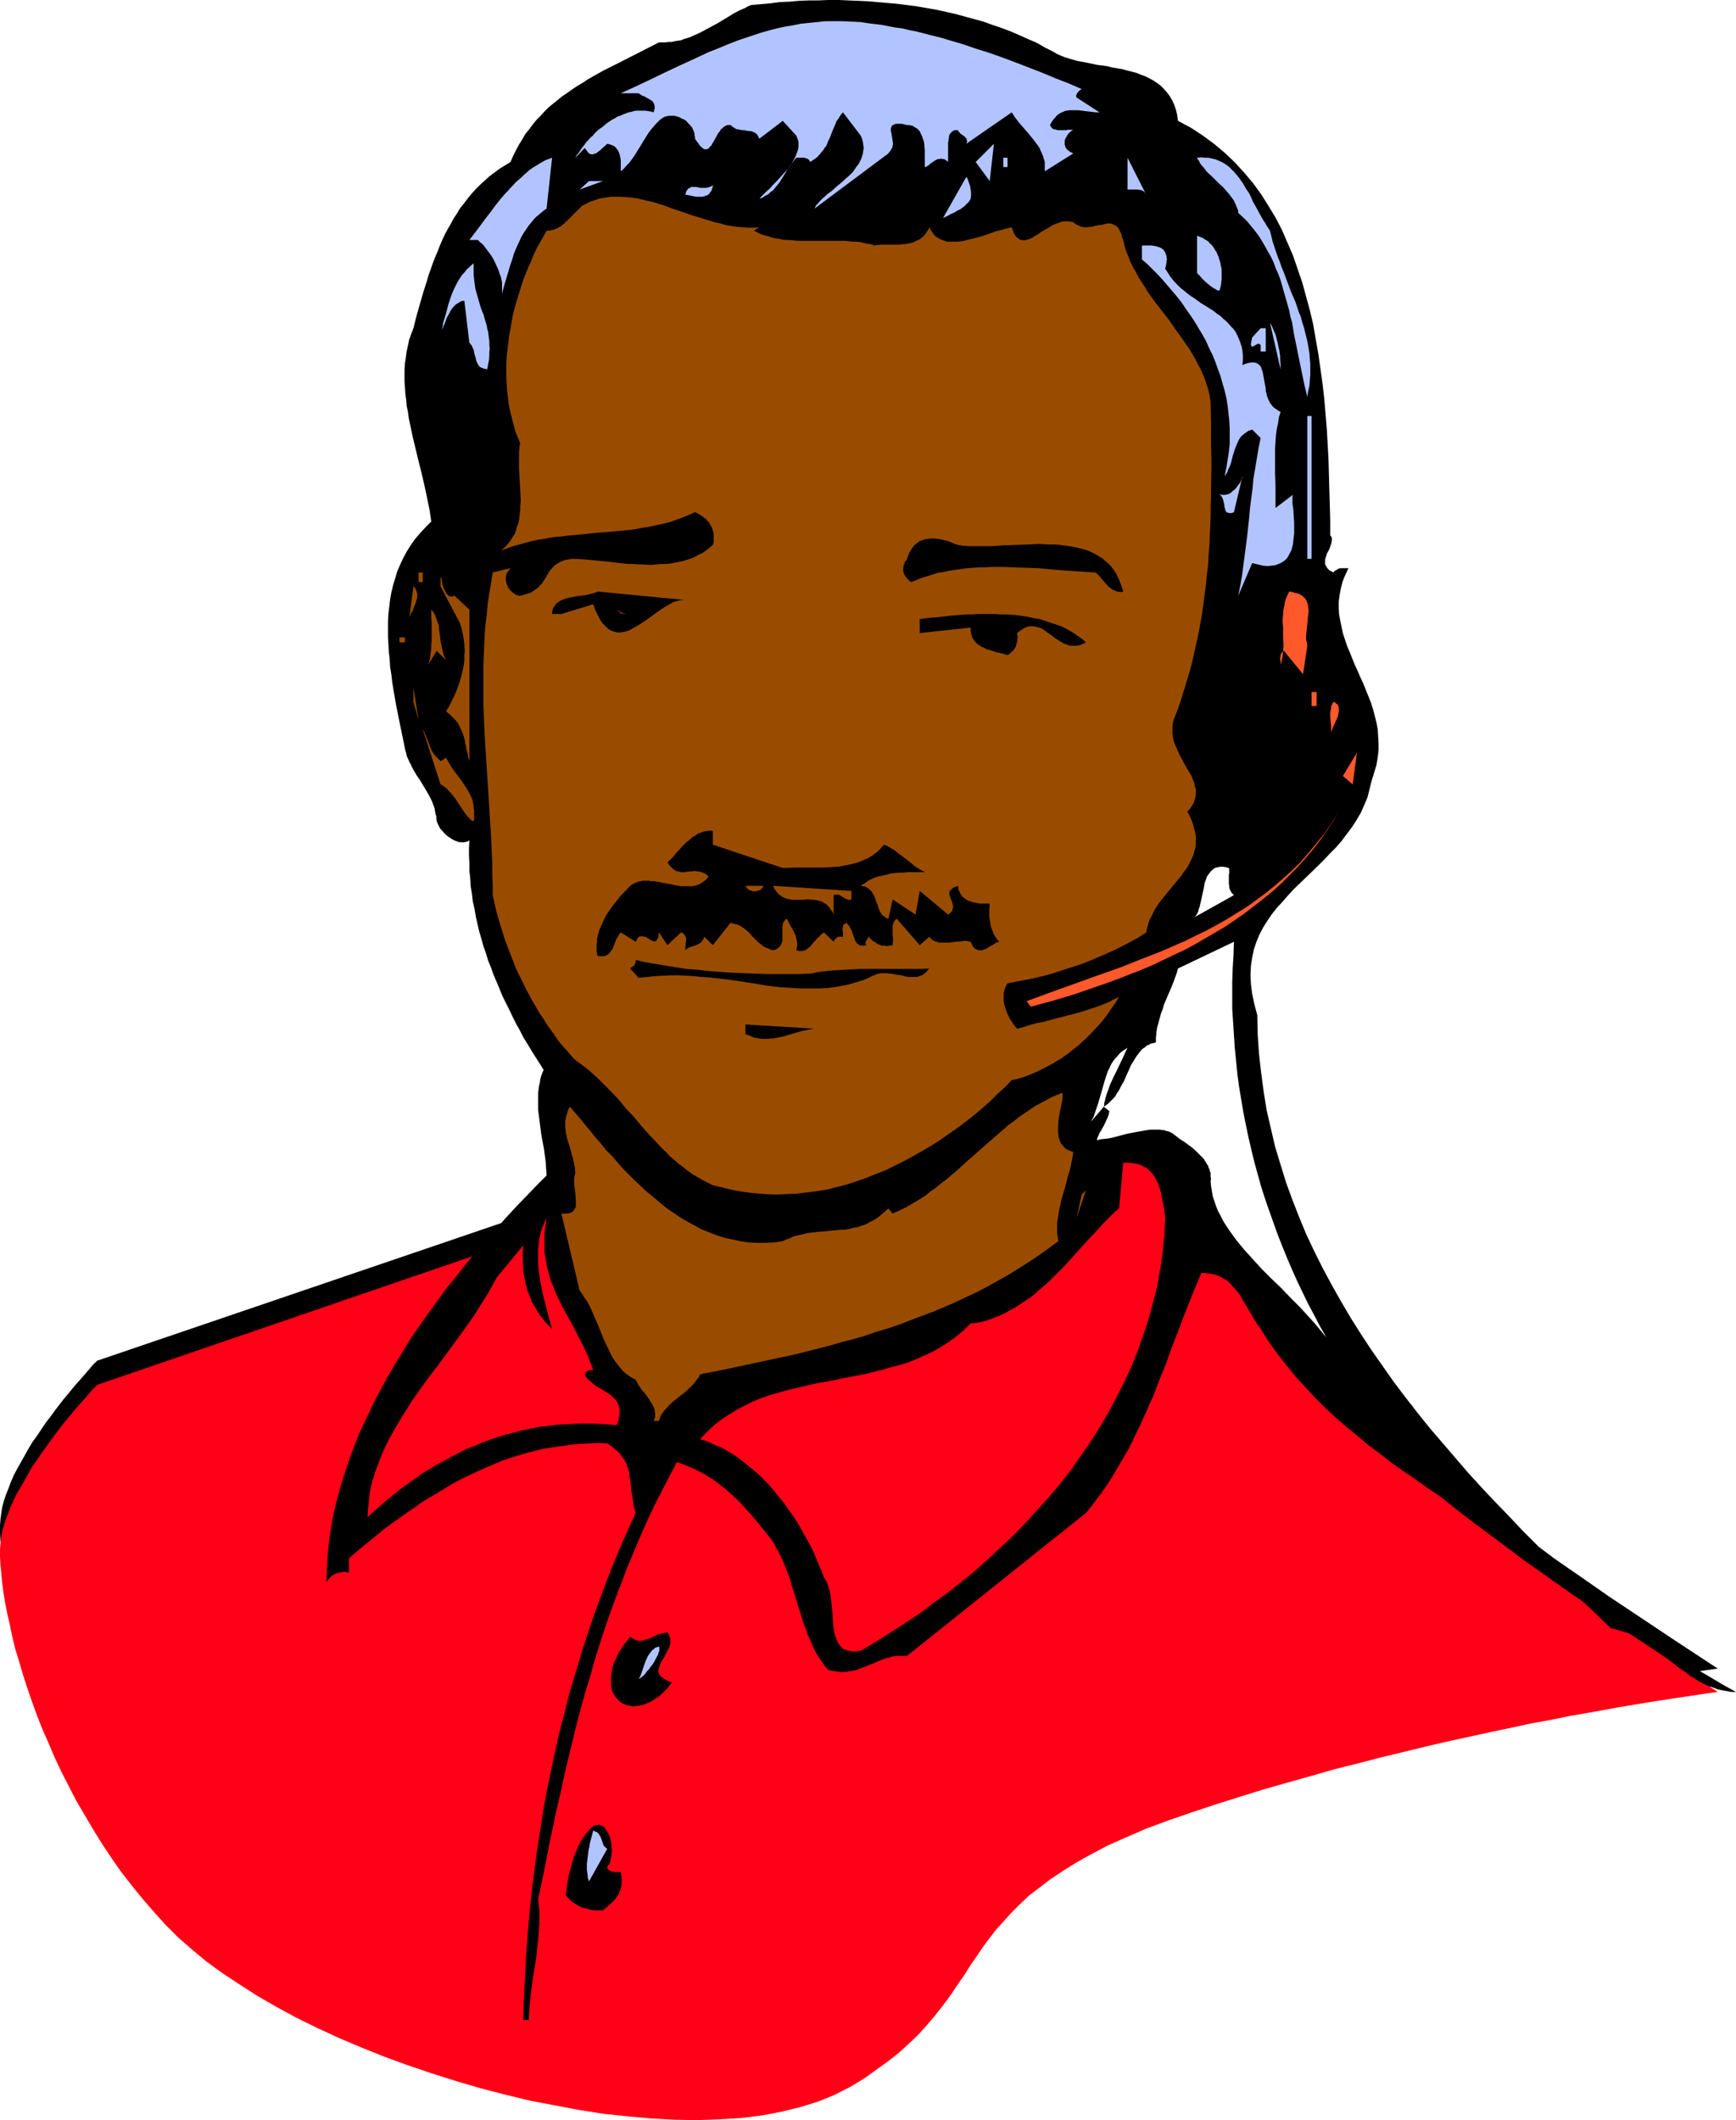 <svg height="480" viewBox="0 0 294.768 360" width="393.024" xmlns="http://www.w3.org/2000/svg"><path style="fill:#000" d="m441.926 524.265-1.872-1.224-5.04-3.312-3.456-2.304-3.888-2.592-4.32-2.88-4.536-3.168-2.304-1.584-2.376-1.656-2.304-1.728-2.376-1.656-2.304-1.728-2.304-1.656-2.232-1.728-2.232-1.656-2.16-1.656-2.016-1.584-1.872-1.656-1.872-1.512-1.728-1.44-1.512-1.44-1.368-1.368-1.296-1.224-4.752-5.256-5.04-5.544-5.112-5.688-4.896-5.4-2.304-2.52-2.16-2.304-2.016-2.16-1.8-1.872-1.512-1.584-1.296-1.296-.504-.504-.432-.432-.432-.288-.288-.216-.504-.144-1.152-.144-1.8-.072-2.304-.144-2.736-.072h-3.24l-3.672-.072-4.032-.072h-29.592l-10.872.072-21.384.216-18.72.216-13.104.144-5.04.072-69.12 23.544-.72.72-1.728 2.016-1.224 1.368-1.368 1.656-.72.864-.72.936-.72.936-.72 1.008-.792 1.008-.72 1.08-.72 1.08-.792 1.08-.648 1.08-.648 1.152-.648 1.152-.648 1.152-.576 1.08-.504 1.152-.432 1.152-.432 1.08-.36 1.08-.288 1.08-.144 1.008-.144 1.008-.072 1.08v1.224l.072 1.296.144 1.44.144 1.584.216 1.584.288 1.8.36 1.872.432 1.944.432 1.944.504 2.088.648 2.16.648 2.232.72 2.304.792 2.304.864 2.376.936 2.376 1.08 2.376 1.008 2.448 1.152 2.448 1.296 2.448 1.224 2.448 1.44 2.448 1.44 2.448 1.512 2.376 1.584 2.376 1.656 2.448 1.8 2.232 1.872 2.304 1.944 2.232 1.944 2.16 2.088 2.088 2.304 2.016 2.52 2.088 2.664 1.944 2.952 2.016 3.024 1.944 3.24 1.872 3.456 1.8 3.528 1.728 3.744 1.728 3.744 1.656 3.96 1.512 3.96 1.512 4.032 1.368 4.104 1.296 4.176 1.152 4.176 1.08 4.176 1.008 4.176.864 4.176.72 4.104.648 4.104.504 4.032.288 3.96.216 3.816.072 3.816-.144 3.6-.288 3.528-.432 3.384-.576 3.24-.792 3.024-1.008 2.808-1.08 2.664-1.368 2.376-1.44 2.088-1.512 2.016-1.44 1.8-1.44 1.656-1.512 1.512-1.44 1.368-1.512 1.296-1.44 1.152-1.512 1.152-1.44 1.008-1.512 1.008-1.44 1.008-1.44.936-1.512 1.008-1.512 1.008-1.44 1.08-1.512 1.152-1.44 1.296-1.512 1.296-1.44 1.44-1.44 1.584-1.44 1.8-1.44 1.872-1.44 2.16-1.44 2.304-1.44 2.592-1.44 2.736-1.44 3.096-1.44 3.312-1.368 3.672-1.44 3.96-1.368 4.104-1.296 4.104-1.296 4.176-1.224 4.032-1.224 4.104-1.152 4.032-1.08 4.032-1.008 3.888-1.008 3.888-.936 3.816-.936 3.744-.864 3.672-.792 3.6-.72 3.456-.72 3.312-.72 3.24-.648 3.096-.576 2.952-.504 2.808-.504 2.736-.504 4.752-.792 4.176-.648 5.76-.864z" transform="translate(-150.254 -240.945)"/><path style="fill:#ff0016" d="M441.926 528.225 440.054 527l-5.04-3.312-3.456-2.304-3.888-2.592-4.32-2.88-4.536-3.168-2.304-1.584-2.376-1.656-2.304-1.656-2.376-1.656-2.304-1.728-2.304-1.728-2.232-1.656-2.232-1.656-2.16-1.656-2.016-1.584-1.872-1.584-1.872-1.512-1.728-1.44-1.512-1.44-1.368-1.296-1.296-1.296-4.752-5.184-5.04-5.616-5.112-5.616-4.896-5.472-2.304-2.52-2.16-2.304-2.016-2.16-1.8-1.944-1.512-1.656-1.296-1.296-.504-.504-.432-.36-.432-.36-.288-.216-.504-.144-1.152-.144-1.8-.072-2.304-.144h-2.736l-3.24-.072-3.672-.072-4.032-.072h-18.936l-10.656.072-10.872.072-21.384.144-18.72.216-13.104.144-5.04.072-69.12 23.688-.72.72-1.728 2.016-1.224 1.368-1.368 1.656-.72.864-.72.936-.72.936-.72 1.008-.792 1.08-.72 1.008-.72 1.08-.792 1.08-.648 1.152-.648 1.152-.648 1.152-.648 1.08-.576 1.152-.504 1.08-.432 1.152-.432 1.08-.36 1.152-.288 1.008-.144 1.008-.144 1.08-.072 1.008v1.224l.072 1.296.144 1.44.144 1.584.216 1.656.288 1.728.36 1.872.432 1.872.432 2.088.504 2.088.648 2.088.648 2.232.72 2.232.792 2.304.864 2.376.936 2.376 1.08 2.448 1.008 2.376 1.152 2.448 1.296 2.52 1.224 2.376 1.44 2.448 1.44 2.448 1.512 2.448 1.584 2.376 1.656 2.376 1.8 2.304 1.872 2.304 1.944 2.232 1.944 2.16 2.088 2.088 2.304 2.016 2.52 2.088 2.664 1.944 2.952 1.944 3.024 1.944 3.24 1.872 3.456 1.872 3.528 1.728 3.744 1.728 3.744 1.584 3.96 1.584 3.96 1.44 4.032 1.368 4.104 1.296 4.176 1.224 4.176 1.08 4.176 1.008 4.176.792 4.176.792 4.104.648 4.104.432 4.032.36 3.96.216 3.816.072 3.816-.144 3.6-.216 3.528-.432 3.384-.648 3.24-.792 3.024-.936 2.808-1.152 2.664-1.368 2.376-1.44 2.088-1.512 2.016-1.44 1.8-1.44 1.656-1.512 1.512-1.44 1.368-1.512 1.296-1.512 1.152-1.44 1.152-1.512 1.008-1.44 1.008-1.512 1.008-1.44.936-1.512 1.008-1.44 1.008-1.512 1.08-1.44 1.152-1.512 1.296-1.44 1.296-1.44 1.44-1.44 1.584-1.512 1.8-1.368 1.872-1.44 2.16-1.44 2.304-1.44 2.592-1.44 2.736-1.44 3.096-1.368 3.312-1.44 3.672-1.368 3.96-1.368 4.104-1.368 4.104-1.296 4.176-1.296 4.032-1.152 4.104-1.152 4.032-1.152 4.032-1.008 3.888-1.008 3.888-.936 3.816-.936 3.744-.864 3.672-.792 3.6-.792 3.456-.72 3.312-.72 3.24-.576 3.096-.648 2.952-.504 2.808-.504 2.736-.504 4.752-.792 4.176-.648 5.76-.864z" transform="translate(-150.254 -240.945)"/><path style="fill:#000" d="m239.102 583.953.072-2.808.144-2.88.144-2.808.144-2.808.216-2.808.216-2.808.288-2.808.288-2.736.36-2.808.36-2.808.432-2.808.432-2.736.432-2.736.504-2.736.576-2.736.576-2.736.576-2.664.648-2.736.72-2.664.648-2.664.792-2.664.792-2.592.792-2.664.864-2.592.864-2.592.936-2.592.936-2.52 1.008-2.592 1.008-2.52 1.08-2.52 1.08-2.448 1.152-2.52-.144-.504-.144-.504-.072-.432-.072-.504-.144-.936-.144-.792-.072-.864-.072-.72-.144-.72-.072-.72-.072-.36-.072-.36-.144-.288-.072-.36-.144-.288-.144-.36-.216-.288-.216-.36-.216-.288-.216-.288-.288-.36-.36-.288-.36-.288-.36-.36-.432-.288-.432-.288-1.584-.072-1.512.072-1.512.072-1.512.144-1.512.216-1.512.216-1.44.216-1.512.36-1.44.36-1.44.432-1.44.432-1.44.504-1.368.576-1.368.576-1.44.648-1.368.648-1.368.648-1.368.72-1.296.792-1.296.792-1.368.792-1.296.792-1.296.936-1.296.864-1.296.936-1.224.864-1.296.936-1.224 1.008-1.224 1.008-1.224 1.008-1.224 1.008-1.152 1.008v2.376h-.36l-.288-.072h-.288l-.216.072h-.288l-.288.072-.216.072-.216.072-.288.072-.216.144-.216.144-.216.144-.144.216-.216.216-.144.216-.216.216.072-2.304.144-2.376.216-2.304.36-2.376.432-2.304.576-2.376.648-2.304.72-2.304.792-2.376.864-2.304.936-2.304 1.08-2.232 1.08-2.304 1.152-2.232 1.224-2.232 1.296-2.232 1.368-2.232 1.368-2.232 1.44-2.088 1.512-2.16 1.584-2.16 1.512-2.088 1.656-2.016 1.584-2.016 1.656-2.016 1.728-2.016 1.728-1.944 1.656-1.872 1.728-1.872 1.8-1.872 1.728-1.8 1.728-1.728-.072-1.08-.072-1.152-.144-1.08-.144-1.152-.432-2.232-.288-2.232-.144-1.08-.144-1.152v-2.808l.072-.576.072-.576.144-.576.072-.576.144-.576.216-.576.216-.504-.72-1.152-.648-1.008-.72-1.152-.648-1.08-.72-1.152-.576-1.152-.648-1.152-.576-1.152-.576-1.224-.576-1.152-.576-1.152-.504-1.224-.504-1.224-.504-1.152-.432-1.224-.504-1.224-.36-1.224-.432-1.224-.36-1.296-.36-1.224-.288-1.224-.288-1.296-.216-1.296-.288-1.224-.144-1.296-.216-1.296-.072-1.296-.144-1.296v-1.296l-.072-1.296v-1.296l.072-1.296-.144.072-.216.144h-.216l-.144.072h-.216l-.216.072-.144-.072h-.432l-.216-.072-.216-.072-.216-.072-.432-.216-.36-.216-.432-.288-.36-.288-.36-.36-.288-.36-.36-.36-.216-.432-.216-.432-.144-.36-.072-.504v-.36l-.144-.432-.072-.432-.072-.432-.144-.432-.144-.36-.144-.432-.36-.72-.432-.792-.432-.72-.432-.72-.432-.72-.504-.72-.432-.72-.432-.792-.144-.36-.216-.36-.144-.36-.216-.432-.144-.36-.072-.432-.144-.432-.072-.36-.504-2.448-.504-2.448-.504-2.52-.432-2.52-.216-1.296-.144-1.296-.216-1.296-.072-1.296-.144-1.296-.072-1.296-.072-1.296v-2.52l.072-1.296.144-1.224.144-1.224.216-1.224.288-1.224.36-1.152.36-1.224.504-1.152.504-1.08.576-1.08.72-1.152.72-1.008.864-1.008.864-.936 1.008-1.008-.144-1.008-.144-1.008-.216-1.008-.216-1.08-.432-2.016-.504-2.16-.504-2.016-.504-2.088-.504-2.088-.432-2.088-.216-1.008-.144-1.08-.216-1.008-.072-1.008-.144-1.008-.072-1.08-.072-1.008v-2.088l.072-1.008.144-.936.144-1.08.216-1.008.216-1.008.36-1.008.36-.936.504-2.016.576-2.016.576-2.016.648-2.016.288-1.008.36-1.008.36-1.008.36-.936.432-1.008.36-.936.432-1.008.432-.936.504-.936.504-.864.504-.936.576-.864.504-.864.648-.792.648-.864.648-.792.72-.792.72-.72.792-.72.792-.72.864-.648.864-.648.936-.576.936-.576.432-1.008.504-1.008.504-.936.576-.936.504-.864.648-.792.576-.792.648-.792.72-.72.648-.72.72-.72.792-.648.72-.576.792-.648.864-.576.792-.576.864-.576.864-.504.864-.576.864-.504 1.8-1.008 1.872-.936 3.816-1.944 3.816-1.944h1.08l.576-.072h.504l.576-.144.504-.072.504-.072.504-.216.504-.144.504-.144.432-.216.504-.216.936-.432.936-.504 1.872-1.008 1.8-1.08.936-.576.936-.504.504-.216.504-.216.504-.288.504-.216 1.584-.144 1.656-.144 1.584-.216 1.656-.072 1.656-.144 1.728-.072h1.656l1.656-.072h1.656l1.656.072 1.728.072 1.656.072 1.584.144 1.656.144 1.728.144 1.656.216 1.656.216 1.656.288 1.656.288 1.656.36 1.584.36 1.584.432 1.584.432 1.584.432 1.584.576 1.512.504 1.512.576 1.512.648 1.44.648 1.512.648 1.368.792 1.44.72.576.36.648.288.72.288.72.216.72.216.792.216.792.144.792.144 1.656.36 1.728.216.792.216.864.144.864.144.792.216.864.216.792.216.72.288.792.288.72.36.648.36.648.432.576.432.576.576.504.576.432.576.432.72.36.792.288.792.216.936.144 1.008 2.16 1.152 2.088 1.368 1.944 1.44 1.8 1.512 1.656 1.584 1.584 1.728 1.512 1.8 1.368 1.872 1.224 1.944 1.224 2.016 1.08 2.088.936 2.16.936 2.16.792 2.304.792 2.304.648 2.376.648 2.376.576 2.448.432 2.52.432 2.448.36 2.52.36 2.592.288 2.52.216 2.592.216 2.592.144 2.592.144 2.592.072 2.592.072 2.592.072 2.52.072 2.592v2.52l.144.144.072.144.072.216v.36l-.072.144v.216l-.072.216-.288.864-.432.792-.144.504-.144.432v.792l.072.216.144.216.072.144.144.216.216.216.216.144.288.144.288.144.072-.144.144-.144.144-.072.144-.072.144-.072.144-.144h.144l.216-.072h1.368l-.576 1.224-.432 1.08-.288 1.152-.216 1.152-.144 1.08v1.152l.072 1.08.216 1.08.216 1.08.216 1.008.36 1.08.36 1.08.432 1.008.432 1.08.432 1.08.504 1.08.432 1.008.504 1.08.432 1.08.432 1.08.432 1.08.36 1.152.288 1.08.288 1.152.216 1.152.072 1.152.072 1.224v1.152l-.144 1.224-.216 1.296-.36 1.224-.432 1.368-.36 1.44-.36 1.44-.576 1.368-.576 1.296-.72 1.224-.792 1.224-.864 1.152-.864 1.152-.936 1.08-1.008 1.008-1.008 1.08-1.008 1.008-2.088 2.016-2.088 2.016-.936 1.008-.936 1.08-.936 1.008-.864 1.08-.792 1.152-.72 1.152-.648 1.224-.504 1.224-.432 1.296-.288 1.368-.216 1.44-.072 1.512.072 1.584.216 1.656.36 1.728.504 1.872.072 3.312.216 3.24.36 3.168.432 3.24.504 3.168.72 3.096.72 3.096.936 3.096.936 3.024 1.08 2.952 1.152 2.952 1.224 2.952 1.368 2.88 1.44 2.88 1.512 2.808 1.584 2.808 1.656 2.808 1.728 2.736 1.8 2.736 1.872 2.664 1.872 2.664 2.016 2.664 2.016 2.592 2.088 2.592 2.16 2.52 2.16 2.52 2.232 2.592 2.232 2.448 2.304 2.448 2.376 2.448 2.304 2.448 2.376 2.376.936 1.008.936.936.936 1.008.936.936.936.936 1.008.864 1.008.936 1.008.864 1.008.864 1.008.864 1.08.792 1.08.864 1.08.792 1.08.792 1.08.792 1.08.792 1.08.792 1.08.72 1.08.792 1.08.72 2.232 1.44 2.232 1.368 2.232 1.296 2.232 1.296 2.16 1.296 2.232 1.224h-.792l-.792-.144-.792-.144-.72-.144-.72-.288-.72-.216-.648-.288-.72-.36-.648-.36-.648-.432-.648-.36-.576-.504-1.296-.864-1.152-.936-1.224-.936-1.224-.936-.648-.504-.576-.432-.648-.432-.648-.36-.576-.36-.648-.36-.72-.36-.576-.288-.72-.216-.72-.216-.72-.216-.72-.144-1.8-1.728-1.8-1.728-1.8-1.656-1.872-1.656-1.944-1.512-1.944-1.512-1.944-1.512-2.016-1.44-1.944-1.44-2.016-1.44-2.016-1.368-2.088-1.44-4.032-2.736-4.032-2.736-2.016-1.44-2.016-1.368-2.016-1.44-1.944-1.512-1.944-1.44-1.872-1.584-1.872-1.512-1.8-1.584-1.8-1.656-1.728-1.728-1.656-1.8-1.656-1.8-1.584-1.944-1.512-1.944-1.44-2.016-1.368-2.16-.288-.36-.288-.432-.216-.36-.288-.432-.432-.792-.504-.792-.432-.792-.504-.792-.432-.792-.504-.72-.288-.288-.288-.36-.288-.288-.288-.36-.288-.288-.288-.288-.36-.216-.36-.216-.36-.216-.432-.216-.432-.144-.432-.144-.504-.072-.504-.072-.504-.072h-.576l-1.08 2.592-1.08 2.664-1.008 2.592-1.008 2.664-1.008 2.592-.936 2.664-1.08 2.592-1.008 2.664-.576 1.224-.576 1.368-.576 1.224-.576 1.296-.648 1.296-.576 1.224-.648 1.296-.72 1.224-.72 1.224-.72 1.224-.72 1.224-.792 1.224-.864 1.224-.864 1.152-.864 1.152-.936 1.152-30.384 24.264h-1.728l-.504.072-.432.072-.36.144-.432.072-.792.288-.72.288-.792.36-.792.288-.648.288-.792.288-.36.144-.432.144-.432.072-.432.072-.432.072-.432.072h-.864l-.504-.072-.504-.072-.504-.072-.504-.144-.504-.576-.432-.648-.432-.576-.432-.648-.36-.648-.36-.72-.288-.648-.288-.72-.36-.72-.216-.72-.288-.72-.288-.72-.432-1.512-.504-1.512-.432-1.512-.504-1.512-.216-.72-.216-.792-.288-.72-.288-.792-.288-.72-.288-.72-.36-.72-.36-.72-.36-.648-.36-.72-.432-.648-.504-.648-.864-1.08-.864-1.08-.864-1.008-.864-1.008-.864-.936-.864-.936-.936-.864-.936-.864-.432-.36-.504-.36-.504-.432-.504-.36-.432-.36-.576-.288-.504-.36-.504-.288-.504-.288-.576-.288-.576-.288-.576-.216-.576-.288-.576-.216-.576-.216-.648-.216-1.152 2.232-1.152 2.232-1.152 2.232-1.08 2.232-1.008 2.232-1.008 2.304-.936 2.232-.936 2.232-.864 2.304-.864 2.232-.864 2.304-.792 2.304-.792 2.304-.72 2.304-.72 2.304-.648 2.376-.72 2.304-.648 2.304-.648 2.376-.576 2.304-.576 2.376-.576 2.376-.576 2.376-.504 2.376-1.08 4.752-1.008 4.752-.936 4.824-1.008 4.752.072.648.072.648.072.576v2.52l-.072.72-.072 1.224-.144 1.296-.144 1.296-.144 1.296-.432 2.52-.36 2.664-.144 1.224-.144 1.296-.072 1.296-.072 1.296zm136.368-115.92-1.08-1.872-1.008-1.944-1.008-1.872-.936-1.944-.936-1.944-.864-1.944-.864-2.016-.792-1.944-.792-2.016-.72-2.016-.72-2.016-.72-2.088-.648-2.016-.576-2.088-.576-2.088-.504-2.088-.504-2.16-.432-2.088-.432-2.16-.36-2.16-.36-2.16-.288-2.16-.216-2.232-.216-2.088-.144-2.232-.144-2.232-.144-2.232v-4.536l.072-2.232.144-2.304.072-2.304-9.504 4.536-.216.792-.288.792-.288.792-.288.72-.648 1.512-.648 1.512-.216.792-.288.72-.216.792-.216.792-.216.792-.144.864v.432l-.072.36v.864l-.432.144-.432.072-.36.216-.36.144-.288.288-.36.216-.288.288-.288.36-.216.288-.288.36-.216.36-.216.36-.504.792-.36.864-.432.936-.36.864-.504.864-.432.864-.288.36-.216.432-.288.36-.36.36-.288.288-.288.288-.36.288-.432.288.072-.288v-.288l.072-.288.072-.288.144-.576.216-.648.216-.576.216-.648.288-.648.288-.648.648-1.296.648-1.368.288-.576.288-.648.288-.648.288-.576-.432.288-.36.216-.36.288-.288.288-.288.36-.288.288-.288.36-.216.288-.216.36-.216.432-.144.36-.216.36-.288.864-.288.864-.504 1.8-.504 1.728-.288.864-.288.864-.144.432-.144.432-.216.36-.216.432 2.16-2.52.936.72v.144l-.072.216v.216l-.072.144-.144.432-.216.432-.432.936-.504.864-.216.36-.144.36-.144.288-.072.216-.072.144v.144h.072l.072.072h.072l.072-.072.144-.072.648-.072.72-.072.792-.144.792-.216 1.656-.432 1.8-.36.864-.144.864-.144.432-.072h1.656l.36.072h.36l.36.144.36.072.36.144.288.144.288.216.936.72 1.08.72.576.432.504.36.576.504.504.504.432.432.504.504.144.288.216.288.144.288.216.288.072.288.144.288.072.288.144.36v.648l.072.36-.072.36.072.864.144.864.144.864.288.864.288.864.36.864.432.792.432.864.504.792.576.864.576.792.576.792.648.792.72.864.72.792.72.792 1.512 1.656 1.584 1.584 1.656 1.584 1.584 1.656 1.656 1.656 1.512 1.656.792.864.72.864.72.864zm-22.896-71.064 7.2-4.032-.216-.216-.216-.216-.144-.288-.144-.288-.072-.288v-.288l-.072-.288v-1.584l.072-.288v-.648l-.072-.216-.504-.144-.504-.072h-.432l-.36.072-.36.072-.36.144-.216.216-.288.216-.216.288-.216.288-.216.288-.144.36-.144.432-.144.36-.072.432-.072.432-.36 1.656-.36 1.584-.144.36-.072.36-.144.288-.144.288-.144.216-.216.216-.216.144z" transform="translate(-150.254 -240.945)"/><path style="fill:#000" d="m246.302 562.713.144-.792.072-.792.144-.864.144-.792.216-.864.216-.792.216-.792.216-.792.36-.792.288-.72.144-.36.216-.36.144-.36.216-.288.216-.36.216-.288.216-.36.216-.216.288-.288.216-.288.288-.288.288-.216.288-.144.216-.072h.216l.216-.072.216.072.216.072.216.072.144.144.216.144.144.216.144.216.144.288.144.216.144.288.144.288.072.288.072.36.072.288.072.36v.647l.072.36v.36l-.072.288v.36l-.072.36-.072.288-.072.288-.072.288-.216.288-.144.216-.072.288.072.144.072.072.072.144.144.072.144.072.144.072.144.072h.216l.36.072h.936l.072.504.072.576v.936l-.072.504-.144.432-.144.36-.144.432-.288.36-.216.36-.288.36-.36.36-.36.288-.36.36-.36.288-.432.36h-1.512l-.432-.072-.432-.072-.432-.144-.36-.072-.432-.144-.36-.144-.36-.216-.36-.216-.36-.216-.36-.288-.288-.288-.288-.288z" transform="translate(-150.254 -240.945)"/><path style="fill:#b2c4ff" d="m250.982 551.769.288.144.36.144.144.144.216.216.072.216.144.144.072.216.072.144.144.432.144.432.072.216.144.216.216.216.288.216-3.096 5.544-.072-.216-.072-.216-.072-.288v-.216l-.072-.504-.072-.504v-1.08l.072-.576.072-.576.072-.576.072-.576.144-.576.072-.576.288-1.08z" transform="translate(-150.254 -240.945)"/><path style="fill:#000" d="m254.222 528.225-.072-.36-.072-.36-.072-.288v-1.656l.072-.36v-.288l.072-.288.072-.36.144-.576.216-.576.288-.576.216-.576.36-.576.288-.504.36-.504.36-.504.432-.504.36-.504.216.144.216.144.216.144.216.072.216.072.216.072h.144l.216.072.216-.072h.36l.144-.072.432-.144.36-.072.72-.36.792-.36.36-.144.432-.072.216-.072h.216l.216-.072h.216l.216.288.144.36.072.216.072.288v.648l-.072.288-.072.288-.144.288-.144.288-.144.288-.144.288-.288.576-.36.576-.144.216-.144.288-.144.288-.072.288-.072.216-.072.288v.504l.072.216.144.216.144.288.288.144.288.216.36.216.432.216.504.216-.216.288-.216.288-.216.288-.216.288-.288.216-.216.288-.36.288-.288.288-.288.216-.36.216-.288.216-.36.216-.36.216-.36.144-.36.144-.36.144-.36.072-.432.144h-.36l-.36.072h-.36l-.36-.072-.36-.072-.36-.072-.36-.144-.288-.144-.36-.216-.288-.288-.288-.288-.288-.36-.216-.36z" transform="translate(-150.254 -240.945)"/><path style="fill:#b2c4ff" d="M262.142 520.52v.073l.072.072v.576l-.144.288-.072.36-.216.36-.216.432-.216.432-.288.432-.288.36-.288.432-.36.36-.288.432-.36.36-.36.288-.432.288.216-.36.144-.36.144-.36.144-.432.288-.864.288-.792.216-.432.144-.36.288-.36.216-.36.144-.072.072-.216.216-.072.144-.144.144-.144.216-.072.216-.072z" transform="translate(-150.254 -240.945)"/><path style="fill:#ff0016" d="m290.15 508.785-.288-.864-.432-.936-.36-.864-.36-.936-.432-.936-.432-.864-.504-.936-.504-.864-.504-.936-.504-.864-.576-.936-.576-.864-.648-.864-.576-.864-.648-.792-.648-.792-.72-.864-.648-.792-.72-.72-.72-.72-.792-.72-.792-.648-.792-.648-.792-.648-.792-.576-.864-.576-.864-.504-.864-.504-.936-.36-.864-.432-.936-.36-.936-.288 1.152-1.224 1.152-1.08 1.296-1.008 1.296-.864 1.296-.792 1.368-.72 1.44-.72 1.44-.576 1.44-.504 1.512-.432 1.512-.432 1.584-.36 1.512-.36 1.584-.36 1.584-.288 1.584-.288 1.584-.36 1.584-.288 1.584-.288 1.512-.36 1.512-.36 1.512-.432 1.584-.432 1.512-.432 1.44-.576 1.44-.648 1.44-.648 1.368-.792 1.368-.864 1.296-.936 1.224-1.008 1.224-1.224 1.008-.072 1.008-.216 1.008-.288.936-.36.936-.36.936-.432.864-.504.936-.504.864-.576.864-.576.864-.576.792-.648.792-.72.864-.72.792-.72.72-.72.792-.792.72-.72.72-.792.72-.792 1.44-1.584 1.368-1.512 1.368-1.44 1.296-1.44.648-.648.648-.648.648-.648.648-.504.72-7.776h1.008l.504.072.432.072.504.072.36.144.432.144.288.216.36.144.288.216.288.288.288.288.216.216.216.36.216.288.144.36.216.36.144.288.144.432.144.36.216.792.144.864.36 1.656.216 1.728-.144 2.952-.288 2.88-.432 2.952-.504 2.808-.72 2.808-.72 2.736-.936 2.808-.936 2.664-1.08 2.664-1.224 2.664-1.296 2.52-1.368 2.592-1.44 2.448-1.584 2.52-1.656 2.376-1.656 2.376-1.8 2.304-1.872 2.232-2.016 2.232-1.944 2.16-2.088 2.16-2.16 2.016-2.16 2.016-2.232 2.016-2.304 1.872-2.376 1.872-2.376 1.728-2.376 1.8-2.52 1.656-2.448 1.584-2.52 1.584-2.52 1.512-.576.072-.576.072-.504-.072-.504-.072-.36-.144-.432-.144-.288-.288-.216-.216-.288-.36-.216-.36-.144-.36-.144-.432-.144-.432-.144-.504-.072-.504-.072-.504-.144-2.232-.216-2.232-.072-.504-.072-.504-.144-.576-.144-.432-.144-.504-.144-.432-.216-.36zm-55.512-50.976 4.464-5.4-.072 1.008v2.016l.072.504v1.008l.072.432.144.504.072.432.072.504.144.432.144.504.072.432.216.432.144.432.216.432.144.432.216.432.216.36.288.432.216.432.288.432.216.36.36.36.288.432.288.36.36.36.36.36.36.36-.576-2.016-.576-2.232-.288-1.152-.288-1.224-.216-1.224-.216-1.224-.072-.648-.072-.648-.072-.648v-2.52l.072-.576.072-.648.072-.576.144-.648.144-.576.216-.648.216-.504.216-.576.288-.576-.144 1.008-.144 1.008-.072 1.008v2.807l.144.864.144.792.144.864.216.792.216.792.216.792.36.792.288.72.288.72.36.792.72 1.44.792 1.44.792 1.44.792 1.512.36.72.36.72.432.792.36.792.36.792.288.792.36.864.288.792h-.72l-.216.144-.144.072-.144.144-.144.216-.072.144.144.288.144.288.216.216.216.216.288.216.216.216.288.216.216.216 1.224.72 1.152.72.288.216.216.216.288.216.216.216.216.288.144.216.144.288.144.36.072.288.072.36v.792l-.072.432-.072.432-.144.504-.216.504-1.512-.144-1.44-.072-1.512-.072h-1.512l-1.44.072-1.44.072-1.44.072-1.44.216-1.44.144-1.368.288-1.44.288-1.368.36-1.368.36-1.44.432-1.296.432-1.368.504-1.296.576-1.368.504-1.224.648-1.296.648-1.296.72-1.224.648-1.296.792-1.224.72-1.152.864-1.224.864-1.224.864-1.152.936-1.152.936-1.08.936-1.152 1.008-1.08 1.008.072-1.368.144-1.368.144-1.44.288-1.368.36-1.296.432-1.296.504-1.296.504-1.296.576-1.296.648-1.296.72-1.296.72-1.224.72-1.224.792-1.224.792-1.296.864-1.224 1.728-2.448 1.872-2.448 1.8-2.448 1.8-2.448.936-1.296.864-1.224.864-1.224.792-1.296.792-1.224.792-1.296.72-1.296z" transform="translate(-150.254 -240.945)"/><path style="fill:#994c00" d="m261.206 482.217.144-.216.072-.216.072-.288v-.648l-.072-.216v-.288l-.072-.216-.072-.216-.144-.216-.072-.216-.288-.432-.288-.504-.576-.792-.72-.864-.288-.432-.288-.432-.216-.432-.216-.36-.504-.288-.504-.288-.432-.288-.432-.36-.36-.36-.36-.432-.36-.432-.36-.432-.288-.432-.288-.432-.288-.504-.216-.504-.504-1.008-.504-1.08-.864-2.16-.936-2.16-.216-.504-.216-.504-.288-.576-.288-.504-.288-.432-.36-.504-.288-.504-.36-.432-3.096-13.104h1.08l.216-.072.288-.072.144-.072.216-.144.144-.144.072-.144.144-.216.072-.144.072-.216v-.936l-.072-1.152-.144-1.224-.072-.648v-.936l.072-.288.072-.288.072-.288-.072-.36v-.36l-.072-.36-.072-.36-.144-.72-.216-.72-.36-1.368-.432-1.368-.144-.648-.144-.72v-.36l-.072-.288v-1.08l.072-.36.072-.36.072-.288.144-.432.072-.288.144-.36.216-.36 1.728 2.016 1.728 2.088.864 1.08.936 1.08.864 1.08 1.008 1.008.936 1.08.936 1.08 1.008 1.008 1.008 1.008 1.08 1.008 1.008.936 1.152.936 1.08.936 1.08.864 1.152.792 1.152.792 1.224.72 1.224.648 1.152.648 1.296.504 1.296.504 1.296.432 1.368.288 1.296.288 1.44.216 1.368.072h1.44l1.512-.072 1.512-.216.576-.288.648-.216.576-.288.576-.144.648-.144.576-.144.576-.144.576-.072 1.152-.144 1.152-.072 1.224-.144 1.08-.072.576-.072h.576l.504-.072.576-.144.576-.144.576-.072.504-.216.504-.144.576-.216.432-.288.504-.216.576-.36.504-.36.504-.432.504-.432.576-.504.72.864.936-.432.936-.432.936-.504.864-.504.936-.576.936-.576.864-.72.936-.648.864-.72.864-.648.936-.792.864-.72 1.728-1.584 1.728-1.512 1.8-1.584 1.728-1.512.864-.72.864-.792.936-.648.864-.72.936-.648.864-.576.936-.648.936-.504.936-.504.936-.504 1.008-.432.936-.36v.648l-.072.648-.144.72-.144.72-.144.72-.144.792-.072.72-.072.792v1.08l.072.288v.36l.144.288.072.36.144.288.144.288.216.216.216.288.216.216.288.216.36.144.36.144.36.144-.144 1.008-.216 1.008-.216 1.008-.288.936-.504 1.944-.576 1.944-.216.936-.216.936-.144.936-.144.864-.072.504v1.8l.072.432.072.432.072.432-1.656 1.224-1.728 1.224-1.728 1.152-1.728 1.08-1.728 1.08-1.8 1.008-1.8 1.008-1.8.936-1.872.864-1.8.864-1.872.792-1.872.792-1.944.72-1.872.72-1.872.72-1.944.648-1.944.576-1.872.648-1.944.576-2.016.504-1.944.576-2.016.504-1.944.504-2.016.504-2.016.432-2.016.432-2.016.432-2.016.432-4.032.864-4.032.792-.144.36-.216.288-.216.288-.216.288-.216.288-.216.216-.216.288-.288.216-.504.504-.504.432-.576.432-.504.432-.576.432-.504.432-.432.432-.432.504-.216.216-.216.216-.144.288-.216.216-.144.288-.072.288-.144.288-.072.288h-1.8zm73.44-39.168-1.584 4.68.864-3.96z" transform="translate(-150.254 -240.945)"/><path style="fill:#994c00" d="m247.958 420.945-.648-.648-.648-.792-.648-.72-.648-.72-.576-.792-.576-.864-.576-.792-.576-.792-.504-.864-.576-.792-.504-.864-.504-.864-.504-.864-.432-.864-.504-.864-.432-.936-.432-.864-.432-.864-.432-.936-.36-.936-.36-.936-.36-.936-.36-.936-.36-.936-.288-.936-.288-.936-.288-.936-.288-.936-.288-1.008-.216-.936-.216-.936-.216-1.008v-1.656l-.072-1.656v-1.728l-.072-1.728-.144-3.384-.216-3.384-.432-6.768-.432-6.768-.072-1.728-.072-1.728-.072-1.656v-6.912l.072-1.728.072-1.728.072-1.728.144-1.728.216-1.728.144-1.728.288-1.8.288-1.728.288-1.8 3.024-.72-.144.144-.072.144-.144.144-.072.144-.144.144-.072.144-.072.216v.144l-.072.216v.72l.072.144v.216l.072.144.072.216.072.144.072.216.072.144.144.144.144.144.072.144.144.144.216.144.144.144.144.072.144.144.216.072.216.072.216.072h.216l.504-.144.504-.144.432-.144.432-.144.288-.216.36-.216.288-.216.288-.216.216-.288.216-.216.216-.216.144-.288.36-.504.288-.504.288-.504.36-.504.216-.216.144-.216.288-.216.216-.216.288-.144.288-.216.36-.144.36-.144.432-.144.504-.072.504-.072h.576l1.368.072 1.512.144 1.512.144 1.512.144 1.584.216 1.584.144h.792l.792.072h.792l.792.072h.792l.792-.072.792-.072h.72l.792-.072.72-.144.72-.144.72-.144.72-.216.648-.216.648-.288.648-.36.648-.288.576-.432.576-.432.576-.504.072-.216.072-.216v-1.368l-.072-.432-.144-.432-.144-.36-.216-.432-.216-.36-.288-.288-.288-.36-.36-.216-.36-.288-.36-.216-.36-.216-.36-.144-1.008.432-1.008.432-1.008.36-1.008.36-1.008.288-1.008.216-1.008.216-1.008.216-1.008.144-1.08.216-1.008.144-1.008.072-2.088.216-2.088.144-2.088.216-2.088.216-1.008.072-1.008.144-1.08.072-1.008.144-1.008.216-1.08.144-1.008.216-1.08.288-1.008.288-1.08.288-1.008.36-1.008.36.504-.432.432-.432.36-.432.36-.504.36-.576.288-.432.216-.576.144-.576.216-.576.144-.576.072-.576.072-.648.072-.576v-.648l.072-.648v-.576l-.072-1.296-.072-1.296-.072-1.224-.072-1.224v-2.808l.072-.576v-.432l.144-.504-.432-1.08-.432-1.08-.288-1.08-.288-1.152-.288-1.08-.216-1.152-.144-1.152-.144-1.152-.072-1.152-.072-1.152v-2.448l.072-1.152.144-1.224.144-1.152.144-1.224.216-1.152.216-1.224.216-1.152.288-1.152.36-1.224.36-1.152.36-1.152.36-1.152.432-1.08.432-1.08.504-1.08.432-1.08.504-1.08.576-1.008.576-1.008.504-.936h.504l.288-.072.288-.072.216-.072.216-.072.216-.072.216-.144.432-.216.36-.288.432-.36.36-.36.72-.72.72-.72.36-.36.36-.36.36-.36.432-.216.864-.432.864-.288.864-.288.936-.144.864-.144h1.8l.864.072.936.072.936.144.936.216.864.216 1.008.216.864.288.936.288.936.36 1.944.648 1.872.648.936.288.936.288.936.288.936.288 1.008.216.936.288.936.144.936.144 1.008.072.936.072h.936l.936-.072-.936.576.576.288.576.288.648.216.576.144.576.216.648.144.648.072.576.144.648.072h.648l.648.072.72.072h7.992l.72.072.576.072h.648l.648.072.576.144.648.144.576.072.576.216.432-.072.576-.072h3.168l.72-.072h.288l.36-.072.36-.072.288-.072.36-.072.288-.144.288-.144.288-.144.36-.144.216-.216.288-.216.216-.216.216-.288.216-.36.216-.288.216-.432.216.504.288.36.288.432.288.288.36.216.36.216.36.144.432.144.432.144h1.8l.504-.072.504-.072.504-.144 1.008-.216 1.008-.288 1.008-.288 1.008-.36 1.008-.36.936-.216.432-.144.432-.072.432-.144.36-.072.216.576.144.432.216.36.216.288.288.216.216.144.216.144h.288l.288.072.288-.072.288-.072.288-.072.36-.144.288-.144.36-.288.36-.144.648-.504.792-.432.36-.216.36-.216.36-.216.432-.216.36-.144.432-.144.36-.144.432-.072h.792l.432.072.36.072.288.216.288.216.36.144.288.144.288.072.288.072h.648l.288-.072h.288l.36-.072.288-.072.648-.144.576-.072.288-.072.288-.072.288-.072h.576l.216.072.216.072.288.144.216.144.216.144.216.288.144.288.144.288.216.432.072.504.216.432.216 1.008.288.936.36.864.36.936.432.864.504.864.432.864.504.792.576.864.504.864.576.792.576.792 1.224 1.584 1.224 1.584 1.152 1.656 1.152 1.584.576.864.576.792.504.864.504.864.432.864.432.792.432.936.36.936.288.864.288.936.216 1.008.144 1.008.072 3.672v3.6l.072 3.528-.072 3.456v1.728l-.072 1.728v1.656l-.072 1.656-.072 1.728-.072 1.584-.144 1.656-.072 1.656-.216 1.656-.144 1.656-.216 1.584-.216 1.656-.216 1.584-.288 1.656-.288 1.584-.36 1.656-.36 1.584-.36 1.656-.432 1.656-.504 1.656-.504 1.656-.504 1.656-.576 1.656-.648 1.656-.144.576-.072.648v1.152l.072.504.072.504.144.504.216.504.216.504.216.504.216.504.288.504.504.936.504.936.288.432.216.432.288.432.144.432.216.504.144.432.072.432.144.432v1.008l-.072.432-.144.432-.144.504-.288.432-.36.576-.432.432.504.936.36.864.216.792.216.792.144.72v1.44l-.072.648-.216.648-.144.576-.288.648-.288.576-.288.576-.36.576-.432.504-.36.576-1.8 2.16-1.8 2.232-.432.576-.36.576-.36.648-.288.648-.36.648-.216.72-.216.72-.144.72-.576.36-.648.432-.648.36-.648.36-1.368.72-1.44.72-1.44.648-1.512.648-1.512.648-1.512.576-1.584.504-1.584.504-1.512.504-1.584.432-1.512.36-1.512.288-1.512.288-1.44.288-.144.216-.072.216-.144.216-.072.216-.072.288-.072.216-.072.288v1.296l.072.504.144.504.144.504.216.576.216.432.216.504.36.504.288.432.288.432.36.36 1.08-.288 1.08-.36 1.08-.288 1.152-.216 2.16-.576 2.232-.576 1.08-.288 1.08-.288 1.08-.36 1.08-.36 1.08-.36 1.008-.432.504-.216.504-.288.504-.216.576-.288-.36.576-.288.504-.432.576-.36.504-.36.576-.432.576-.432.576-.432.504-.504.576-.504.504-.504.576-.504.504-.576.576-.504.432-.576.576-.576.432-.648.504-.576.504-.648.432-.576.432-.648.36-.648.432-.72.36-.648.36-.72.36-.72.36-.648.288-.72.288-.72.288-.72.216-.72.216-.792.144-1.152 1.224-1.296 1.152-1.224 1.224-1.296 1.152-1.368 1.152-1.368 1.08-1.44 1.08-1.44 1.008-1.44 1.008-1.44.936-1.584.936-1.512.864-1.584.864-1.584.792-1.584.792-1.656.648-1.584.648-1.656.576-1.728.576-1.656.432-1.728.432-1.728.288-1.728.216-1.8.216-1.728.072-1.8.072-1.728-.072-1.8-.144-1.8-.216-1.728-.288-1.8-.432-1.8-.432-.864-.432-.864-.432-.864-.504-.864-.504-.792-.576-.72-.576-.792-.576-.72-.648-.792-.648-.648-.72-.72-.648-.648-.72-1.368-1.44-1.368-1.512-1.296-1.584-1.368-1.44-1.296-1.584-1.368-1.44-.72-.72-.72-.72-.72-.72-.72-.648-.72-.648-.792-.648-.792-.576z" transform="translate(-150.254 -240.945)"/><path style="fill:#000" d="M276.83 416.553v-1.656l11.736.72-.576.072-.648.144-.72.144-.648.144-1.44.432-1.512.432-.72.144-.792.144h-.432l-.36.072h-1.152l-.432-.072-.36-.072-.432-.072-.36-.144-.36-.144-.36-.144z" transform="translate(-150.254 -240.945)"/><path style="fill:#ff592b" d="m324.566 410.937 1.8-.648 1.728-.648 1.8-.648 1.8-.648 3.6-1.296 3.672-1.296 1.8-.648 1.8-.72 1.8-.72 1.872-.72 1.8-.72 1.8-.792 1.8-.792 1.728-.864 1.8-.864 1.728-.936 1.656-.936 1.728-1.08 1.656-1.008 1.584-1.152 1.656-1.224 1.512-1.224 1.512-1.296 1.512-1.368 1.44-1.44 1.368-1.584 1.296-1.584 1.368-1.656 1.224-1.8 1.152-1.872-1.008 1.728-1.08 1.656-1.152 1.584-1.224 1.584-1.296 1.512-1.296 1.44-1.368 1.368-1.44 1.44-1.44 1.296-1.512 1.224-1.584 1.224-1.584 1.224-1.656 1.152-1.584 1.08-1.728 1.008-1.728 1.008-1.728 1.008-1.728.936-1.872.864-1.8.864-1.8.864-1.872.792-1.872.72-1.8.72-1.944.72-1.872.648-1.872.648-1.872.648-1.872.576-1.944.576-1.872.504-1.872.504z" transform="translate(-150.254 -240.945)"/><path style="fill:#000" d="m258.686 406.977-1.44-1.584.144-.144.216-.144.144-.072.144-.144.072-.144.072-.072.072-.072v-.072l.072-.144v-.432l1.584.36 1.656.288 1.728.288 1.8.288 1.8.288 1.944.144 1.872.216 1.944.144 1.944.144 2.016.072 1.872.072 2.016.072h5.616l1.872-.072.504-.072.504-.144.576-.072.576-.072 1.152-.144 1.224-.072 1.224-.072 1.296-.072 1.296-.072h10.584l1.296-.072-.288.288-.216.288-.288.216-.216.216-.288.144-.288.072-.288.144-.288.072h-1.296l-.576-.072-.72-.216-.648-.072-.72-.144-.36-.072h-.36l-.36-.072h-1.008l-.36.072-.36.072-.288.144-.36.144-.36.144-.36.216-1.08.432-1.224.36-1.224.36-1.152.216-1.152.216-1.152.144-1.224.072h-3.456l-1.152-.072-1.152-.072-1.224-.072-1.152-.144-1.152-.144-1.224-.216-2.304-.36-2.448-.36-1.224-.144-1.224-.144-1.224-.144-1.296-.072-1.224-.144-1.296-.072-1.296-.072h-1.296l-1.368.072-1.368.072-1.368.144zm-6.984-3.744-.072-.432-.072-.36v-1.152l.072-.432v-.432l.072-.36.072-.36.144-.432.072-.36.144-.36.216-.432.144-.36.216-.432.144-.36.432-.792.504-.72.504-.72.576-.72.576-.72.576-.648.648-.648.576-.648.36-.216.36-.216.36-.144.36-.144.432-.072.36-.072h.864l.432.072h.504l.432.072.432.072 1.008.216.864.144 1.008.216.936.144h1.728l.432-.072.36-.072.432-.144.36-.216.36-.216.36-.288.288-.288.288-.36-.216-.216-.288-.216-.216-.072-.216-.144-.288-.072-.216-.072-.216-.072h-.288l-.432-.072-.432.072h-.36l-.504.072-.36.072h-.648l-.216-.072-.216-.072h-.144l-.288-.072-.216-.144-.216-.144-.144-.144-.216-.216-.216-.216-.216-.288-.216-.288.36-.36.36-.36.432-.432.36-.504.432-.432.432-.504.432-.432.504-.504.504-.36.432-.432.288-.144.288-.144.216-.216.288-.144.288-.072.288-.144.288-.072.288-.072h.288l.288-.072h.36l.288.072v2.304l11.88 3.96 2.16-.072h4.68l1.224-.072 1.224-.072.576-.072.648-.144.504-.072.576-.144.576-.144.576-.144.504-.216.504-.216.504-.216.432-.216.504-.288.432-.36.432-.288.36-.36.36-.432.432-.432.36.144.432.216.432.288.432.216.792.648.792.576.864.648.864.72.504.36.432.288.504.288.576.288h-3.024l-.72.072h-.72l-.72.072-.72.072-.72.216-.648.144-.72.144-.648.216-.288.144-.288.144-.36.144-.216.144-.288.216-.288.216-.288.144-.288.216.36.072h.216l.288.144.288.144.072.072.216.144.216.216.144.144.144.216.072.144.144.216.144.216.144.504.144.432.216.432.144.504.144.432.216.432.144.216.072.144.144.216.216.072.144.144.144.144.216.072.288.144.72-3.312 3.888 2.592.72-4.032 4.824 4.032.288-.216.144-.144.144-.144.144-.216v-.144l.072-.216.072-.144v-.144l-.072-.144v-.216l-.072-.144v-.144l-.144-.36-.144-.288-.072-.288-.144-.36v-.576l.072-.144.072-.072.144-.144.144-.144.216-.144.216-.144.288-.072.288-.144.072.288v.288l.072.216.144.216.072.216.144.216.072.144.144.216.144.144.216.144.144.144.144.072.216.144.216.072.144.072.216.072.432.144.432.072.36.072.432.072h1.584l-.072.936v1.368l.072.432.072.432.072.36.072.432.144.36.144.36.144.432.216.36.216.36.216.288.288.36-.072.072h-.288l-.072.072-.288.144-.288.216-.288.144-.36.216-.36.216-.288.144-.216.072-.144.072-.216.072h-.648l-.144-.072-.144-.072-.216-.072-.144-.144-.144-.144-.144-.144-.072-.216-.144-.288-.144-.288h-.144l-.144-.072h-.216l-.216-.072h-.432l-.432.072-.936.072-1.08.144h-1.728l-.216-.072-.216-.072-.216-.072-.216-.072-.144-.072-.216-.144-.144-.144-.144-.144-.144-.216-1.656 1.44-3.888-4.464-.144.072-.144.144-.072.072-.072.144-.144.216-.072.288-.072.288v1.44l.072.648v.576l-.072.288v.288l-.288.072h-.288l-.288.072h-.288l-.216-.072h-.576l-.216-.144-.288-.072-.216-.144-.216-.144-.216-.144-.288-.144-.216-.216-.216-.216-.216-.288-.144.144v.144l-.144.144-.144.216-.072.144v.072l-.072.072v.216l.072.072v.072l.072.144-.216.072h-.936l-.072-.144-.144-.072-.072-.072-.144-.072-.072-.144-.144-.144-.144-.288-.072-.288-.288-.72-.216-.72-.216-.288-.144-.36-.144-.144-.144-.144-.072-.144-.144-.144-.216.144-.072.072-.144.072-.072.144-.072.144v.144l-.072.216v.432l.072.36v.648h-.72l-.144.072h-.144l-.072.072-.144.216-.216.144-.072.216-.072.144-1.656-1.584-.288.216-.288.216-.216.288-.288.216-.504.576-.504.576-.216.288-.288.216-.144.144-.144.072-.144.144-.144.072-.144.072h-.216l-.144.072h-.576l-.216-.072-.216-.072.072-.432.072-.36v-.432l-.072-.36-.072-.36-.072-.288-.072-.36-.216-.36-.288-.648-.36-.576-.288-.576-.288-.576-.216.072-.144.144-.072.144-.144.144-.072.144-.072.216v.144l-.072.216v2.592l-.072.144-.072.216-.072.144-.072.144-.072.144-.144.144-.144.144-.216.144-.216.144-.216.072-.288.072-.36-.072-.288-.144-.288-.144-.288-.072-.216-.144-.288-.144-.216-.216-.216-.144-.36-.288-.36-.36-.36-.36-.36-.36-.288-.36-.36-.36-.36-.288-.36-.288-.216-.144-.216-.144-.288-.144-.216-.144-.288-.072-.288-.072-.36-.072-.36-.144-3.024 3.816-1.44-1.44-.144.36-.144.216-.144.288-.216.144-.144.144-.216.072-.216.144-.216.072-.36.144-.504.144-.216.072-.216.144-.288.144-.216.216v-.504l.072-.216v-.432l.072-.504v-.432l-.072-.144-.072-.216-.144-.144-.144-.216-.216-.144-.216-.072-2.304 2.16-1.44-2.16-.072.36v.288l-.072.216-.072.216-.144.144-.072.144-.072.072-.072.072h-.432l-.072-.072-.288-.144-.288-.144-.288-.216-.288-.144-.144-.072h-.216l-.144-.072h-.432l-.144.072-.144.072-.144.144-.144.216-.072.216-.144.216-2.52-1.584-.144.144-.072.144-.144.144-.072.144-.144.288-.216.36-.288.72-.288.792-.216.288-.216.288-.072.144-.144.144-.144.144-.144.072-.144.072-.144.072-.216.072h-.864z" transform="translate(-150.254 -240.945)"/><path style="fill:#994c00" d="m261.206 396.969 1.44-1.656zm20.304-5.616 13.32.864v1.44l-.216.072h-.36l-.144-.072-.36-.144-.36-.216-.216-.144-.144-.072-.216-.144-.144-.072h-.648l-.216.072v3.312l-.216-.504-.288-.36-.216-.36-.288-.288-.288-.288-.288-.144-.288-.216-.36-.144-.36-.072-.36-.072-.36-.072h-.36l-.72-.072-.792.072h-1.872l-.36-.072-.288-.072-.36-.072-.36-.144-.288-.144-.288-.216-.288-.216-.288-.288-.288-.36-.216-.36zm-4.68 0h3.096l-.144.216-.144.216-.144.144-.216.144-.216.072-.216.072-.216.072h-.504l-.216-.072-.216-.072-.216-.072-.216-.144-.144-.144-.144-.216zm-51.768-17.208-3.024-9.36.216.36.144.36.144.288.144.432.288.72.288.72.144.36.144.36.216.36.216.288.216.288.288.288.288.288.288.288.936-.576.432.792.432.72.504.72.432.576.864 1.152.72 1.08.36.576.288.576.144.288.144.288.144.36.072.288.072.432.072.288v.432l.072.36v1.368l-.072.504-.144-.072-.216-.072-.144-.144-.144-.144-.288-.288-.288-.36-.288-.36-.288-.432-.288-.432-.288-.432-.36-.504-.288-.504-.36-.432-.36-.504-.432-.432-.36-.432-.288-.216-.216-.144-.288-.216z" transform="translate(-150.254 -240.945)"/><path style="fill:#ff592b" d="m372.23 375.729.72-2.304zm8.424-6.984-.72 5.4-1.656-1.44z" transform="translate(-150.254 -240.945)"/><path style="fill:#994c00" d="m225.998 361.689.504-.792.432-.864.432-.864.36-.864.36-.936.288-.864.144-.504.144-.504.072-.432.144-.504.072-.432.072-.504.072-.504v-.936l.072-.504v-.504l-.072-.432v-.504l-.072-.504-.072-.504-.072-.504-.144-.504-.072-.432-.144-.504-.144-.504-3.312-6.264v-1.296l.072-.36.072.288.144.792.072.36.144.504.144.216.072.216.144.216.072.216.144.144.144.144.144.144.216.072.144.072h.216l.216-.072.216-.072 2.52 2.376v25.704l-.216-.72-.072-.576-.216-.648-.072-.576-.144-.504-.072-.576-.144-.504-.144-.504-.216-.504-.216-.432-.216-.504-.288-.504-.216-.216-.144-.216-.288-.288-.216-.216-.216-.216-.288-.288-.288-.216z" transform="translate(-150.254 -240.945)"/><path style="fill:#ff592b" d="m376.694 360.105.216.072.144.144.144.144.144.072.072.144.072.144.072.216v.288l.072.144-.072.216v.144l-.072.36-.072.432-.36.792-.36.792-.144.36-.144.36-.144.36-.144.36.144-.36v-1.08l-.072-.792-.072-.72v-.792l.072-.36.072-.288v-.36l.144-.288.072-.144.072-.144.072-.072z" transform="translate(-150.254 -240.945)"/><path style="fill:#994c00" d="m220.454 357.729.864 5.4-.864-3.024z" transform="translate(-150.254 -240.945)"/><path style="fill:#ff592b" d="M373.814 360.825h-.864v-2.376h.864z" transform="translate(-150.254 -240.945)"/><path style="fill:#b2c4ff" d="m358.19 357.009 2.304-10.944z" transform="translate(-150.254 -240.945)"/><path style="fill:#ff592b" d="m368.27 351.465-.144.072-.144.144-.144.144-.072.144-.072.144v.288l-.072.144v.36l.072.288v.576l.144-.36.072-.36.072-.432.072-.36.072-.792.072-.792-.072-1.584v-1.584l-.072-.72v-.792l.072-.792.072-.792.072-.36.072-.36.072-.432.072-.36.144-.36.144-.36.216-.432.144-.36.504.072.432.144.432.072.36.144.288.144.288.216.216.216.216.144.144.288.144.216.072.288.072.216.072.288v.288l.072.36v.288l-.072.648-.072.72-.072.72-.072.72-.072.72-.072.792v.36l.072.36.072.36.072.432-.72 4.824z" transform="translate(-150.254 -240.945)"/><path style="fill:#994c00" d="m223.478 344.48.216.217.144.216.144.216.144.216.072.288.144.288.072.216.072.288.216.504.072.576.072.576.072.504.144 1.224.216 1.08.144.576.144.576.072.288.144.216.072.288.144.216-1.584-1.584-1.44 2.304.144-.504.144-.504.072-.576.072-.576.072-.576v-.576l.072-.576v-3.096l-.072-1.152z" transform="translate(-150.254 -240.945)"/><path style="fill:#000" d="m315.062 347.505-8.64.936v-2.376l1.656-.216 1.728-.144 1.8-.216 1.8-.144 1.008-.072h.936l.936-.072h2.952l.936.072h.936l1.008.072.936.072.936.144.936.144.936.216.936.144.864.288.864.288.864.288.864.288.792.36.792.432.72.432.72.504.72.504.648.576-.432.216-.504.216-.36.072-.432.072h-.792l-.432-.072-.288-.144-.432-.144-.288-.144-.36-.216-.36-.216-.648-.432-.648-.504-.648-.432-.576-.432-.36-.216-.36-.144-.36-.072-.288-.072-.36-.072h-.72l-.432.144-.36.144-.36.216-.432.288-.432.36v.288l.072.288v.288l-.072.216v.288l-.072.288-.072.216-.072.288-.072.216-.144.216-.144.216-.144.216-.216.144-.216.216-.216.216-.288.144-.936-.288-1.008-.216-.576-.216-.504-.144-.576-.144-.432-.288-.288-.072-.216-.144-.216-.144-.216-.144-.216-.144-.216-.216-.144-.144-.144-.216-.144-.216-.144-.216-.072-.288-.072-.216-.072-.288-.072-.288v-.288z" transform="translate(-150.254 -240.945)"/><path style="fill:#994c00" d="M219.014 350.025h-.936v-.864h.936z" transform="translate(-150.254 -240.945)"/><path style="fill:#661635" d="m319.886 349.16-1.584-1.655z" transform="translate(-150.254 -240.945)"/><path style="fill:#000" d="M245.582 345.2h-1.584v-.36l.072-.287.072-.288.144-.216.144-.216.144-.216.144-.216.216-.144.216-.144.216-.144.288-.144.216-.072.576-.216.576-.144 1.224-.216 1.296-.144.576-.144.576-.144.288-.072.216-.072.288-.072.216-.144 14.904 1.44h-.504l-.504.072-.504.144-.504.144-.504.288-.504.288-.504.288-.576.36-1.008.72-1.08.792-.504.36-.576.36-.504.36-.504.288-.504.288-.504.288-.504.216-.504.144-.504.072-.504.072-.432-.072-.504-.144-.504-.216-.432-.288-.432-.432-.432-.432-.432-.648-.36-.72-.432-.864-.36-1.008z" transform="translate(-150.254 -240.945)"/><path style="fill:#994c00" d="m220.454 340.52.144.145.144.144.072.144.072.144.072.216.072.144v.144l.072.216v.648l-.144.36-.072.36-.288.72-.288.792-.216.288-.144.36-.144.36-.072.36z" transform="translate(-150.254 -240.945)"/><path style="fill:#661635" d="m254.942 344.48 1.584.72h-.864z" transform="translate(-150.254 -240.945)"/><path style="fill:#b2c4ff" d="m364.31 315.32-1.44-1.44-.36.145-.288.072-.288.216-.216.144-.216.144-.216.216-.216.144-.216.288-.144.216-.144.216-.072.216-.144.288-.216.504-.216.576-.36 1.152-.288 1.152-.216.576-.288.576-.072.288-.144.288-.216.288-.144.216.288-1.368.216-1.368.216-1.368.144-1.368v-2.664l-.072-1.296-.144-1.296-.144-1.296-.216-1.296-.288-1.224-.36-1.224-.36-1.296-.432-1.152-.432-1.224-.504-1.224-.576-1.152-.504-1.152-.648-1.152-.648-1.08-.648-1.08-.72-1.08-.72-1.008-.72-1.08-.792-1.008-.792-.936-.864-1.008-.792-.936-.864-.936-.864-.864-.864-.864-.936-.792v-2.376h1.728l.36.072.432.072.144.072.216.072.216.072.144.072.144.072.144.144.144.072.072.144.144.216.072.144.072.144.072.216.072.216v.216l.072.288-.072.288v.288l-.072.36-.072.36-.072.36.432.648.36.576.432.576.432.504.504.504.504.504.576.432.504.432.576.432.576.36.576.432.504.36 1.152.72 1.152.72.504.432.576.36.432.432.504.432.432.432.432.504.432.432.36.504.288.576.288.648.216.576.216.648.144.72.072.792v.792l-.072.864.504-.216.504-.144.432-.072h.648l.288.072.216.144.216.144.216.216.144.216.072.288.144.36.072.288.072.36.072.36.072.432.144.792.144.792v.432l.144.432.072.36.144.36.144.36.216.432.216.288.216.288.288.288.36.216.36.288.36.144-.144.504-.144.432-.072.504-.072.504-.216 1.008-.144 1.08-.072 1.08-.072 1.08v4.32l.072 2.088v3.743l3.024-2.304-.072.072-.072.216v1.296l.144.936.072 1.152.072 1.152v1.873l-.072.576-.072.576-.072.648-.144.576-.144.504-.288.504-.216.432-.288.432-.432.36-.432.288-.504.216-.576.216-.576.072-.72.072-.792-.072-.864-.216-.936-.216-2.376 5.544.36-1.728.288-1.656.216-1.656.216-1.656.432-3.312.36-3.312.144-1.656.216-1.656.216-1.656.144-1.656.288-1.656.288-1.728.288-1.728z" transform="translate(-150.254 -240.945)"/><path style="fill:#000" d="m336.23 338.145-3.528-.216-3.96-.288-2.016-.216-2.016-.072-2.088-.072-2.016-.072h-2.088l-1.08.072h-1.008l-1.008.072-1.008.072-1.008.144-1.008.144-1.008.144-.936.216-1.008.144-.864.288-.936.288-.936.288-.864.36-.864.36-.288-.216-.216-.216-.216-.216-.216-.288-.144-.216-.144-.216-.072-.288-.072-.216v-.504l.072-.288v-.216l.144-.288.072-.288.216-.216.144-.288.144-.432.144-.36.144-.36.216-.288.144-.288.216-.288.216-.288.216-.144.216-.216.216-.144.288-.216.216-.072.288-.072.288-.144.288-.072h.288l.288-.072h.936l.648.072.648.144.648.144.648.216.648.288.648.216.864.144.936.072h3.888l1.008-.072 1.08-.072 2.16-.072 2.16-.072 1.08-.072h1.08l1.08.072h1.008l1.08.072 1.008.144.936.144.936.216 1.008.216.864.288.792.36.792.432.792.504.648.576.648.576.576.72.504.792.432.936.36.936.36 1.08-.288.072h-.36l-.216-.072h-.144l-.216-.072-.144-.072-.216-.072-.288-.144-.288-.216-.288-.216-.288-.288-.504-.576-.432-.504-.288-.36-.216-.216-.288-.288z" transform="translate(-150.254 -240.945)"/><path style="fill:#994c00" d="M222.038 339.8h-.72v-1.655h.72z" transform="translate(-150.254 -240.945)"/><path style="fill:#b2c4ff" d="M372.95 335.84h-.72v-24.263h.72zm-15.696-10.943h.216l.216.072h.648l.216-.072h.144l.36-.144.288-.216.216-.216.288-.216.288-.288.216-.288.216-.288.216-.288.144-.288.144-.36.144-.216v-.288l-1.44 6.12-.216.072-.144.072h-.504l-.144-.072h-.072l-.144-.072-.072-.072-.072-.072v-.072l-.072-.072-.072-.288-.072-.216-.072-.576-.144-.576-.072-.288-.144-.288-.072-.144-.144-.144-.072-.144zm3.24-47.808v-.36l-.144-.36-.144-.36-.144-.36-.144-.288-.144-.36-.216-.288-.216-.288-.432-.576-.504-.576-.504-.576-.576-.504-1.08-1.08-1.08-1.008-.432-.576-.504-.576-.216-.288-.144-.36-.216-.288-.144-.288.72-.072.648.072h.576l.648.144.576.144.504.216.504.216.504.288.432.288.432.36.36.36.432.432.36.432.36.432.36.504.36.504.288.504.288.504.36.504.288.504.504 1.152.576 1.008.576 1.08.576 1.008.288.432.288.504.288.432.288.432.216.864.216.936.288.864.288.864.288.864.36.864.288.864.36.864.648 1.728.648 1.728.72 1.656.576 1.728.36.864.216.864.288.864.216.864.216.864.216.936.144.864.144.864.072.936.072.864v1.872l-.072.936-.072.936-.216.936-.144.936-.504-2.088-.432-2.088-.432-2.088-.432-2.16-.432-2.088-.36-2.16-.288-1.008-.216-1.08-.288-1.008-.288-1.008-.288-1.008-.288-1.008-.288-1.008-.36-1.008-.432-.936-.36-1.008-.432-.936-.504-.864-.504-.936-.504-.864-.576-.936-.648-.864-.648-.792-.648-.792-.792-.792zm5.4 18.648.288.504.216.504.216.504.216.504.144.504.144.576.144.576.072.504.144.504.072.576.072.432v.504l.072.936v.792zm-135.936 3.456-.864-7.2-.288.072h-.216l-.216.144-.144.072-.216.144-.144.072-.216.144-.144.144-.288.288-.288.36-.216.36-.216.432-.216.36-.216.432-.144.432-.144.36-.36.864-.36.72.216-.432.144-.576.072-.576.216-.72.216-.72.216-.792.216-.864.288-.864.288-.864.36-.864.216-.432.216-.432.216-.432.216-.36.288-.432.216-.36.36-.36.288-.36.288-.36.36-.288.36-.36.36-.288v2.016l.072.576.072.648.072.504.072.576.144.504.288 1.008.288 1.008.288.936.36.864.288 1.008.288.936.072.504.144.504.072.576.072.504.072.576v.648l.072.576-.072.648v.648l-.072.72-.144.72-.144.792-.216-.072h-.216l-.216-.072-.144-.072-.216-.072-.144-.072-.144-.072-.072-.144-.144-.144-.072-.144-.072-.144-.072-.144-.144-.36-.072-.36-.216-.72-.144-.72-.144-.288-.144-.36-.072-.144-.144-.144-.072-.144zm132.912-.936 1.44-1.584h.864v3.96h-.864v-1.08l-.072-.072-.072-.072-.072-.072h-.36l-.144.144-.216.072-.216.144-.144.072h-.288v-.144l-.072-.144v-.144l.072-.432zm-131.472-16.56h-1.44l1.368-1.8 1.44-1.944.792-1.008.792-1.08.792-1.008.864-1.008.504-.504.432-.504.432-.432.432-.504.504-.432.504-.432.432-.432.504-.432.504-.432.504-.36.504-.288.576-.36.504-.288.504-.288.576-.216.576-.216-.936 8.64-.432.288-.432.36-.432.36-.432.36-.36.36-.36.432-.288.36-.36.432-.288.432-.288.432-.288.432-.288.504-.216.432-.216.504-.216.432-.216.504-.432 1.008-.288 1.008-.36 1.008-.288 1.008-.648 2.16-.576 2.088.072-.288.072-.288v-1.8l-.072-.36-.072-.288-.072-.36-.144-.288-.216-.72-.288-.648-.288-.648-.36-.72-.36-.576-.432-.576-.432-.576-.432-.576-.216-.216-.288-.216-.216-.216zm122.112 5.616v-6.336l.36.144.36.144.36.144.288.216.288.144.288.216.216.288.288.216.216.288.216.288.144.288.216.288.144.288.144.36.144.288.072.36.144.36.072.288.072.432.072.288.072.36v1.8l-.072.36v.288l-.072.36-.072.288-.072.288-.144.288-.216-.072-.288-.144-.216-.144-.288-.144-.504-.36-.432-.36-.504-.432-.432-.432-.432-.504zm3.744-9.36h-1.44zm-42.912-6.984.216.36.144.432.144.432.144.432.072.504.072.504v.504l-.072.576-.216.36-.216.288-.288.216-.216.288-.288.216-.288.216-.288.216-.36.144-.576.36-.648.288-.648.36-.648.288z" transform="translate(-150.254 -240.945)"/><path style="fill:#b2c4ff" d="m296.414 263.985-3.024-3.96-.216.216-.144.216-.216.288-.144.288-.36.432-.216.576-.504 1.152-.432 1.152-.288.576-.216.576-.144.288-.216.216-.144.288-.216.288-.216.216-.216.288-.216.216-.216.288-.288.216-.288.216-.36.216-.288.216-.072-.144-.144-.144-.072-.144-.144-.072-.144-.072-.144-.072h-.144l-.144-.072h-1.368l-.432.504-.36.504-.36.504-.36.504-.576.936-.576.936-.288.432-.36.432-.36.432-.36.432-.288.144-.216.216-.216.216-.288.144-.288.144-.288.216-.288.144-.36.144.288-.36.36-.36.504-.504.576-.504.576-.648.648-.648.648-.72.648-.72.36-.36.288-.36.288-.432.288-.36.216-.432.216-.36.216-.432.144-.36.144-.432.144-.36.072-.432v-.792l-.072-.432-.144-.36-.144-.36-2.304-2.52-3.96 3.024-.144-.216-.072-.216-.072-.144-.144-.144-.144-.144-.072-.072-.144-.072-.144-.072-.288-.144-.36-.072h-.288l-.36-.072-.36-.072h-.36l-.36-.072-.288-.072h-.216l-.144-.072-.144-.072-.144-.072-.144-.144-.216-.072-.144-.216-.144-.072h-.504l-.288.072-.216.144-.216.144-.216.216-.216.144-.144.288-.36.432-.288.576-.288.504-.288.504-.144.216-.072.216-.216.144-.144.216-.144.144-.144.072-.144.072h-.36l-.216-.072-.144-.144-.288-.216-.216-.216-.216-.36-.288-.36-.288-.432v-.288l-.072-.216v-.288l-.072-.288-.072-.216-.144-.288-.072-.216-.144-.216-.216-.216-.144-.216-.216-.144-.144-.216-.216-.216-.216-.144-.216-.144-.288-.072-.216-.144-.288-.144-.216-.072-.288-.072-.216-.072h-1.008l-.288.072-.288.072-.216.072-.216.144-.216.144-.216.144-.216.216-.504.504-.432.504-.432.504-.432.576-.72 1.152-.648 1.08-.36.576-.36.576-.36.576-.36.504-.432.576-.432.432-.504.576-.504.432v-1.873l-.072-.432-.072-.36-.072-.288-.144-.36-.144-.288-.144-.144-.072-.144-.144-.144-.072-.072-.144-.144-.144-.072-.216-.072-.144-.072-.144-.072-.216-.072h-.216l-.144-.072-.36.36-.36.288-.36.36-.36.288-.216.144-.144.144-.216.072-.216.072-.216.072h-.216l-.216-.072-.216-.072-.72-.936-1.584 1.656.216-.432.36-.432.288-.432.288-.432.36-.432.288-.432.432-.432.288-.36.432-.36.36-.432.36-.36.432-.36.432-.288.432-.36.432-.36.432-.288.432-.288.432-.216.432-.288.504-.144.432-.216.432-.144.504-.216.432-.072.504-.144.504-.072h1.44l.432.072.504.072.432.144.144-.288v-.144l.072-.216v-.432l-.072-.216v-.144l-.072-.072-.072-.144-.072-.072-.072-.144-.216-.144-.216-.144-.504-.288-.504-.288-.288-.072-.216-.144-.216-.144-.216-.144h-3.024l2.52-1.152 2.448-1.152 2.52-1.224 2.448-1.152 2.52-1.152 2.448-1.152 1.296-.504 1.224-.504 1.224-.504 1.296-.504 1.296-.432 1.296-.432 1.296-.432 1.296-.36 1.368-.36 1.296-.288 1.368-.216 1.368-.288 1.44-.144 1.368-.144 1.44-.144h2.88l1.512.072 1.512.072 1.44.216 1.152.144 1.152.144 1.08.216 1.152.216 1.152.144 1.152.288 1.152.216 1.152.288 1.08.288 1.152.288 1.152.288 1.152.36 2.232.648 2.304.792 2.304.72 2.232.792 2.304.864 2.232.864 2.232.864 2.232.936 2.232.864 2.16.936-.144.072-.144.144-.216.144-.144.216-.144.144-.072.216-.072.072v.288l.072.144 3.888 2.52h-.576l-.648-.072-.576-.072-.648-.072-.576-.072-.504-.072h-1.656l-.288.072h-.216l-.216.072-.288.144-.216.072-.288.144-.216.144-.216.144-.216.216-.216.288-.216.216-.216.288-.216.36-.216.36.072.072.072.144.072.144.072.072.144.144.216.144h.216l.216.072.216.072h1.44l.288-.072h.648l.288.072-.216.072-.216.144-.216.216-.144.144-.216.288-.144.288-.144.216-.144.36v.72l.072.216v.072l.072.216.144.144.072.144.144.144.144.072.144.144.216.144.216.072.216.144-4.824 3.024v-1.512l-.072-.36-.144-.36-.072-.36-.144-.288-.144-.36-.144-.288-.144-.36-.216-.36-.432-.576-.432-.576-.936-1.152-1.008-1.152-.504-.576-.432-.576-.216-.288-.216-.288-.144-.288-.216-.288-7.704 5.328.072-.216.072-.144-.072-.216v-.144l-.072-.216-.144-.072-.072-.144-.144-.144-.36-.216-.288-.216-.144-.144-.072-.144-.144-.144-.072-.144h-.576l-.144.072-.072.072-.144.072h-.072l-.144.216-.144.144-.144.216-.072.288v.216l-.072.288v.216l-.072.288v3.312l-.144-.144-.144-.072-.144-.144-.144-.072-.144-.072h-.288l-.144-.072-.288.072h-.216l-.216.072-.288.144-.432.288-.432.288-.216.216-.216.144-.216.144-.216.072h-.072v-2.88l-.072-.648v-.36l-.072-.36-.072-.288-.144-.36-.072-.288-.144-.288-.144-.288-.072-.216-.216-.288-.216-.216-.216-.144-.288-.144-.288-.216-.288-.072-.36-.072h-.36l-.504-.144-.36-.072h-1.008l-.216.072-.144.072-.144.072-.144.072-.072.144-.072.144-.072.144v.576l.072.144.072.432.072.504.072.432.072.504v.216l-.072.216v.216l-.144.216-.144.288-.072.144-.216.216-.144.216-12.528 9.36.144-.288.144-.288.288-.288.288-.36.288-.288.288-.288.36-.288.36-.36.792-.576.792-.72.864-.72.792-.72.432-.36.36-.36.36-.36.288-.432.288-.432.36-.432.216-.432.216-.432.144-.432.144-.504.072-.504.072-.432-.072-.504-.072-.504-.144-.576z" transform="translate(-150.254 -240.945)"/><path style="fill:#b2c4ff" d="m266.606 273.993.072-.216.072-.216.072-.216.144-.144.072-.144.072-.072.144-.072.144-.072.072-.072.144-.072h.864l.36.072.288.072h1.08l.144-.072h.216l.144-.072.216-.072.144-.072.216-.144v.216l-.072.216-.072.216-.072.216-.072.144-.144.144-.072.144-.072.144-.144.072-.144.144-.072.072h-.216l-.144.072-.144.072h-.144l-.144.072h-1.08l-.36-.072-.72-.144zm75.096-.864v-5.4l3.168 6.264-.072-.216-.144-.144-.144-.144-.216-.144-.144-.072-.216-.072h-.216l-.216-.072h-1.44zm-89.064-1.44-3.96 1.44 1.584-1.44zm66.384-6.336-.72 6.336-2.376-3.24zm32.112 3.096-.864-2.376zm-29.808-.72h-.72v1.584h.72z" transform="translate(-150.254 -240.945)"/></svg>
